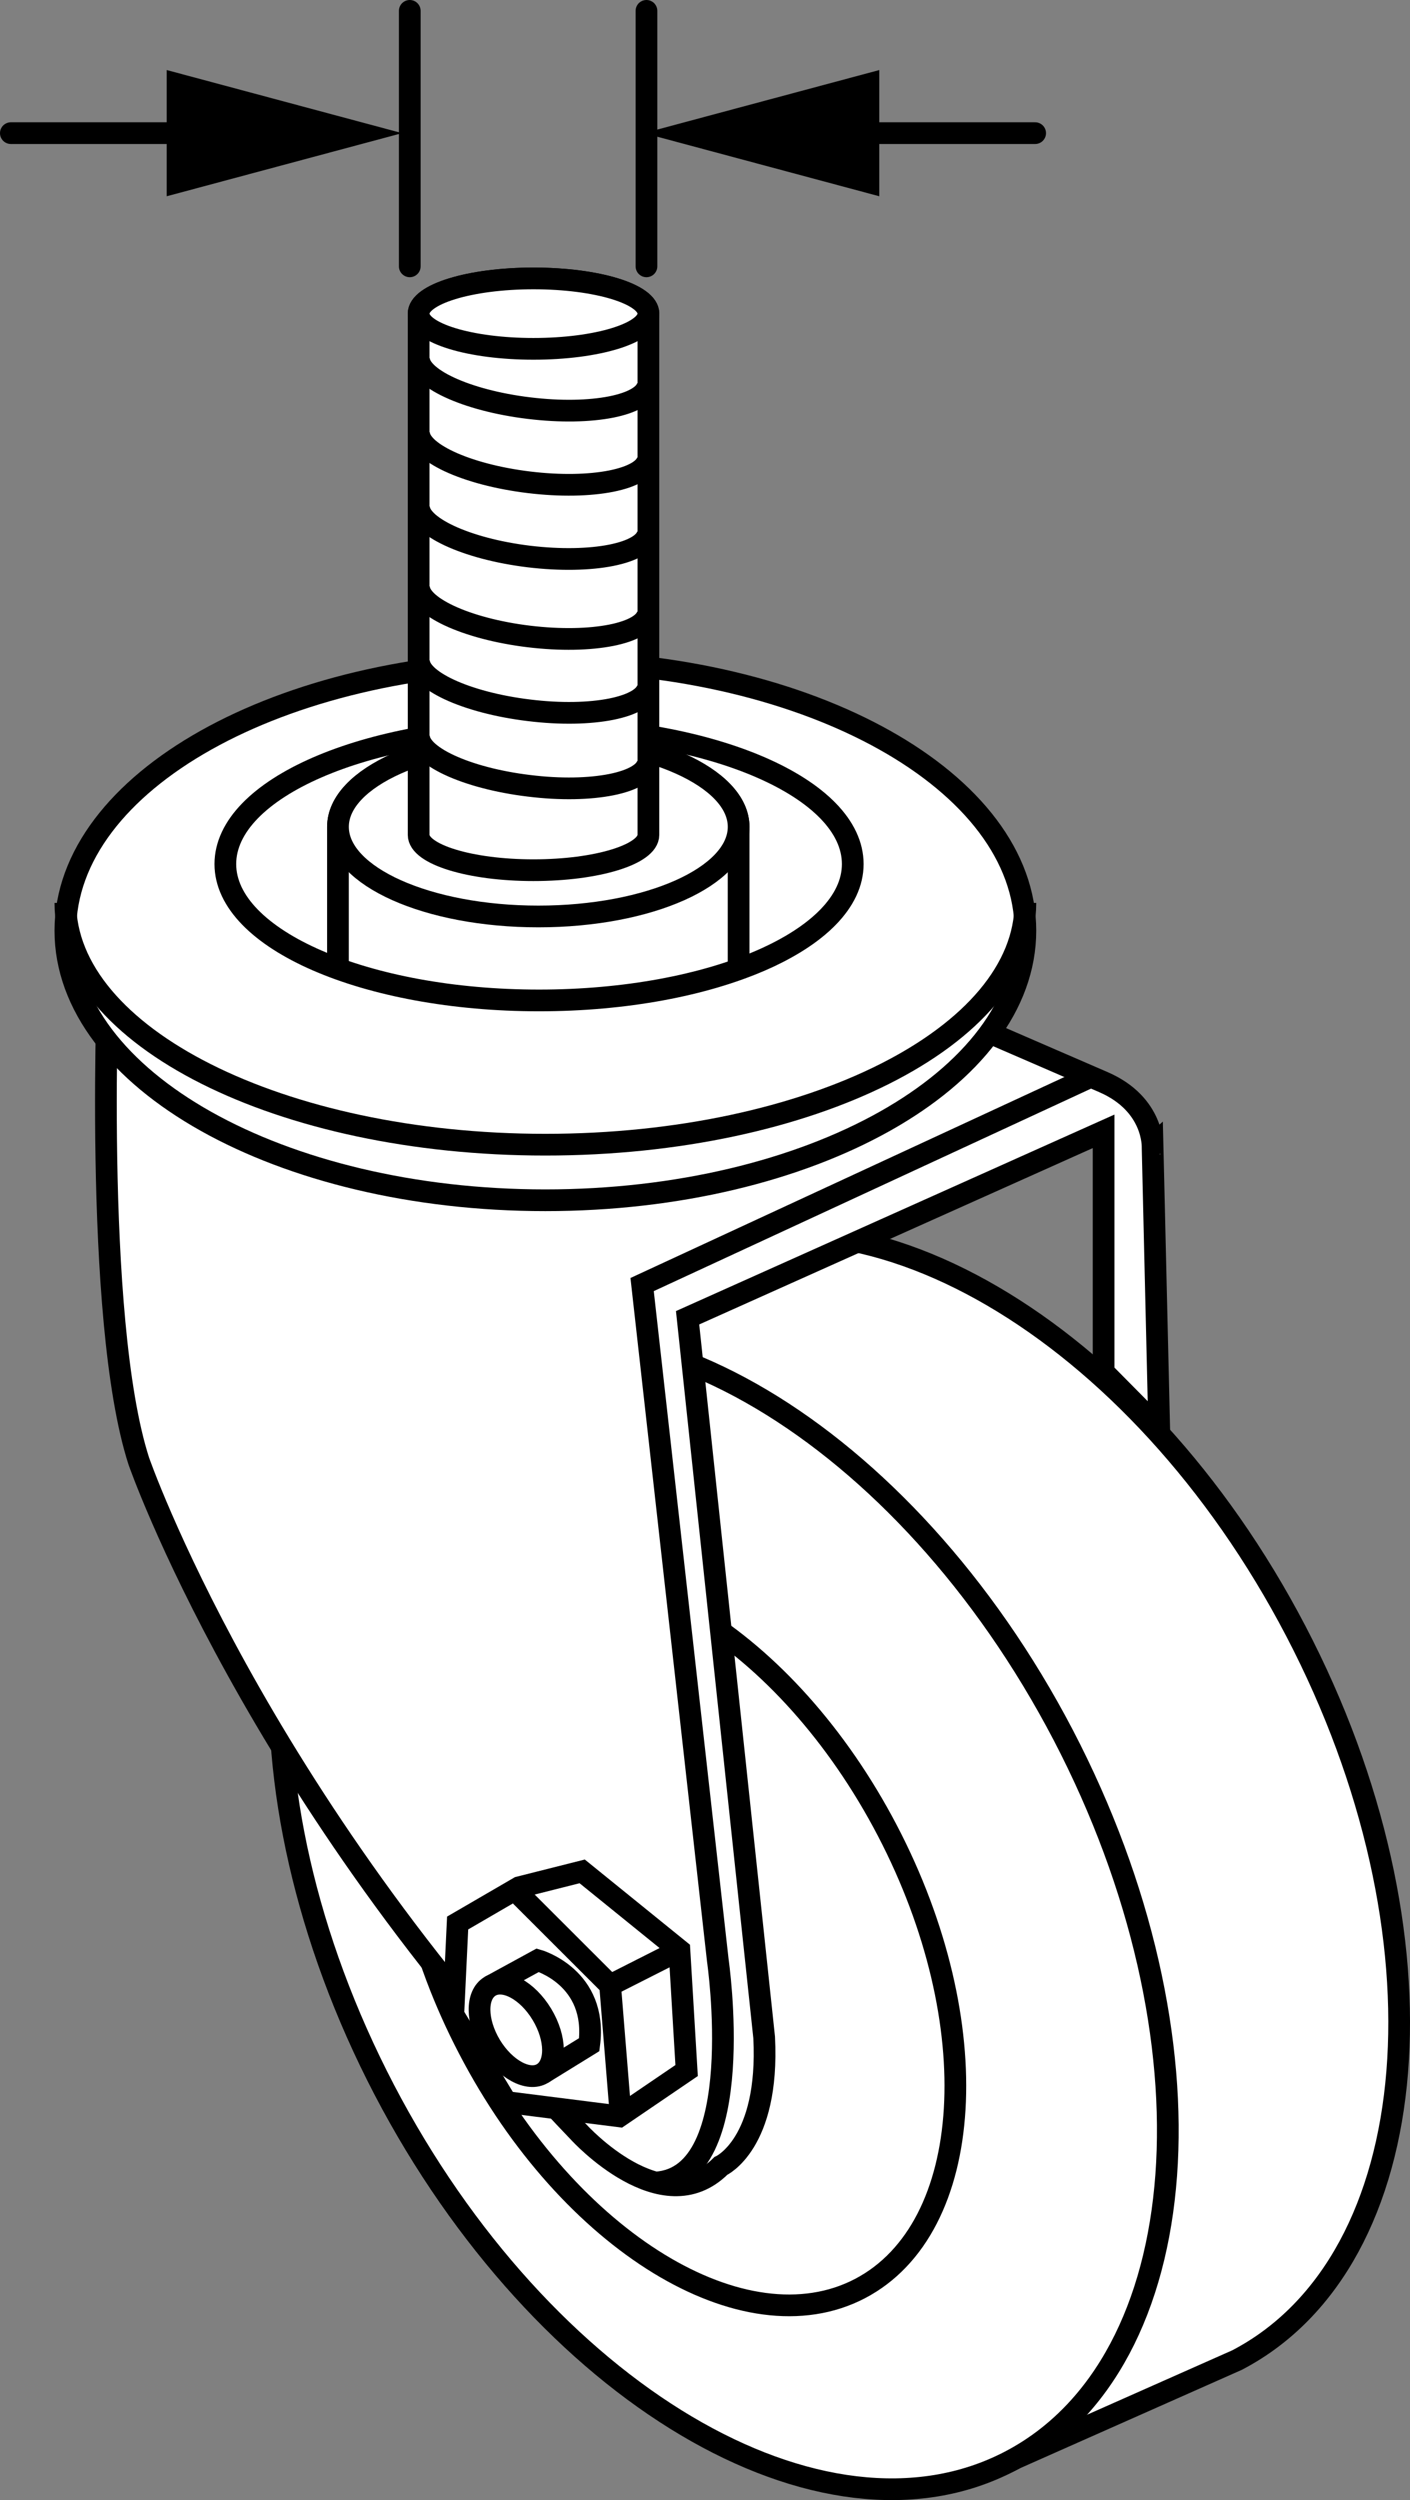 <?xml version="1.0" encoding="iso-8859-1"?>
<!-- Generator: Adobe Illustrator 27.2.0, SVG Export Plug-In . SVG Version: 6.00 Build 0)  -->
<svg version="1.1" id="Layer_1" xmlns="http://www.w3.org/2000/svg" xmlns:xlink="http://www.w3.org/1999/xlink" x="0px" y="0px"
	 width="51.965px" height="92.086px" viewBox="0 0 51.965 92.086" enable-background="new 0 0 51.965 92.086"
	 xml:space="preserve">
<rect x="0" y="0" width="51.965" height="92.086" fill="#808080" stroke="none"/>
<g id="image">
	<path fill="#FFFFFF" stroke="#000000" stroke-width="0.8" d="M45.591,86.928c7.022-3.664,7.996-15.688,2.168-26.848
		c-5.828-11.16-16.242-17.234-23.272-13.566l-8.15,3.609c-7.027,3.664-7.996,15.688-2.174,26.848
		c5.828,11.16,16.244,17.238,23.271,13.574L45.591,86.928z"/>
	<path fill="#FFFFFF" stroke="#000000" stroke-width="0.8" d="M14.163,76.97c5.828,11.16,16.152,17.285,23.058,13.684
		c6.916-3.609,7.787-15.578,1.967-26.742c-5.828-11.16-16.154-17.285-23.06-13.676
		C9.215,53.842,8.341,65.81,14.163,76.97z"/>
	<path fill="#FFFFFF" stroke="#000000" stroke-width="0.8" d="M17.282,75.474c3.696,7.094,10.156,11.043,14.414,8.82
		c4.254-2.227,4.711-9.774,1.008-16.867c-3.707-7.094-10.156-11.039-14.42-8.816
		C14.024,60.834,13.575,68.388,17.282,75.474z"/>
	<path fill="#FFFFFF" stroke="#000000" stroke-width="0.8" d="M40.673,39.861L15.122,28.795L4.001,35.498
		c0,0-0.586,13.039,1.112,18.312c0,0,4.26,12.289,16.234,24.742c0,0,3.072,3.371,5.218,1.227
		c0,0,1.797-0.805,1.598-4.734l-2.822-26.508l15.332-6.867v8.867l2.049,2.07l-0.244-10.352
		C42.477,42.256,42.549,40.678,40.673,39.861z"/>
	<path fill="#FFFFFF" stroke="#000000" stroke-width="0.8" d="M2.409,34.279c0,5.484,7.92,9.93,17.688,9.93
		c9.775,0,17.693-4.445,17.693-9.93c0-5.481-7.918-9.922-17.693-9.922C10.329,24.357,2.409,28.798,2.409,34.279z"/>
	<path fill="none" stroke="#000000" stroke-width="0.8" d="M2.409,33.256c0,4.918,7.92,8.906,17.688,8.906
		c9.775,0,17.693-3.988,17.693-8.906"/>
	<path fill="#FFFFFF" stroke="#000000" stroke-width="0.8" d="M8.305,31.826c0,2.773,5.176,5.023,11.56,5.023
		s11.563-2.25,11.563-5.023c0-2.781-5.178-5.031-11.563-5.031S8.305,29.045,8.305,31.826z"/>
	<path fill="none" stroke="#000000" stroke-width="0.8" d="M27.221,35.779v-5.324c0-1.816-3.303-3.297-7.381-3.297
		s-7.385,1.48-7.385,3.297v5.223"/>
	<path fill="#FFFFFF" stroke="#000000" stroke-width="0.8" d="M12.456,30.455c0,1.824,3.307,3.301,7.385,3.301
		s7.381-1.476,7.381-3.301c0-1.816-3.303-3.297-7.381-3.297S12.456,28.638,12.456,30.455z"/>
	<path fill="#FFFFFF" stroke="#000000" stroke-width="0.8" d="M15.429,11.552c0-0.719,1.896-1.297,4.23-1.297
		c2.342,0,4.238,0.578,4.238,1.297v19.199c0,0.719-1.896,1.301-4.238,1.301c-2.334,0-4.23-0.582-4.23-1.301V11.552z"/>
	<path fill="#FFFFFF" stroke="#000000" stroke-width="0.8" d="M15.429,11.552c0,0.719,1.896,1.297,4.23,1.297
		c2.342,0,4.238-0.578,4.238-1.297s-1.896-1.297-4.238-1.297C17.325,10.256,15.429,10.834,15.429,11.552z"/>
	<path fill="none" stroke="#000000" stroke-width="0.8" d="M15.446,13.146c-0.094,0.758,1.722,1.605,4.047,1.886
		c2.328,0.285,4.295-0.105,4.385-0.871"/>
	<path fill="none" stroke="#000000" stroke-width="0.8" d="M15.446,15.873c-0.094,0.766,1.722,1.609,4.047,1.891
		c2.328,0.285,4.295-0.11,4.385-0.867"/>
	<path fill="none" stroke="#000000" stroke-width="0.8" d="M15.446,18.607c-0.094,0.758,1.722,1.609,4.047,1.891
		c2.328,0.281,4.295-0.11,4.385-0.871"/>
	<path fill="none" stroke="#000000" stroke-width="0.8" d="M15.446,21.552c-0.094,0.762,1.722,1.61,4.047,1.891
		c2.328,0.281,4.295-0.11,4.385-0.867"/>
	<path fill="none" stroke="#000000" stroke-width="0.8" d="M15.446,24.279c-0.094,0.758,1.722,1.602,4.047,1.883
		c2.328,0.289,4.295-0.11,4.385-0.867"/>
	<path fill="none" stroke="#000000" stroke-width="0.8" d="M15.446,27.052c-0.094,0.766,1.722,1.61,4.047,1.891
		c2.328,0.289,4.295-0.11,4.385-0.867"/>
	<polygon fill="#FFFFFF" stroke="#000000" stroke-width="0.8" points="16.866,70.83 19.131,69.514 21.456,68.928 
		25.04,71.83 25.305,76.264 22.825,77.951 18.659,77.424 16.706,74.205 	"/>
	<polyline fill="#FFFFFF" stroke="#000000" stroke-width="0.8" points="19.184,69.826 22.485,73.123 22.86,77.74 	"/>
	<line fill="none" stroke="#000000" stroke-width="0.8" x1="22.485" y1="73.123" x2="25.04" y2="71.83"/>
	<path fill="#FFFFFF" stroke="#000000" stroke-width="0.8" d="M18.059,73.162l1.76-0.961c0,0,2.221,0.625,1.896,3.11
		l-1.722,1.062"/>
	<path fill="none" stroke="#000000" stroke-width="0.8" d="M40.206,39.658l-16.541,7.656l2.789,24.886
		c0,0,1.164,7.969-2.279,8.188"/>
	<path fill="#FFFFFF" stroke="#000000" stroke-width="0.8" d="M18.081,75.342c0.535,0.879,1.391,1.344,1.912,1.031
		c0.525-0.32,0.514-1.293-0.022-2.18c-0.533-0.883-1.391-1.344-1.912-1.031
		C17.534,73.482,17.547,74.451,18.081,75.342z"/>
</g>
<g id="callouts">
	<line fill="none" stroke="#000000" stroke-width="0.8" stroke-linecap="round" x1="23.825" y1="9.81" x2="23.825" y2="0.4"/>
	<line fill="none" stroke="#000000" stroke-width="0.8" stroke-linecap="round" x1="15.102" y1="9.81" x2="15.102" y2="0.4"/>
	<g>
		<g>
			<line fill="none" stroke="#000000" stroke-width="0.8" stroke-linecap="round" x1="0.4" y1="4.904" x2="7.729" y2="4.904"/>
			<g>
				<polygon points="6.144,7.229 14.817,4.904 6.144,2.58 				"/>
			</g>
		</g>
	</g>
	<g>
		<g>
			
				<line fill="none" stroke="#000000" stroke-width="0.8" stroke-linecap="round" x1="38.15" y1="4.904" x2="30.821" y2="4.904"/>
			<g>
				<polygon points="32.406,2.58 23.733,4.904 32.406,7.229 				"/>
			</g>
		</g>
	</g>
</g>
</svg>
